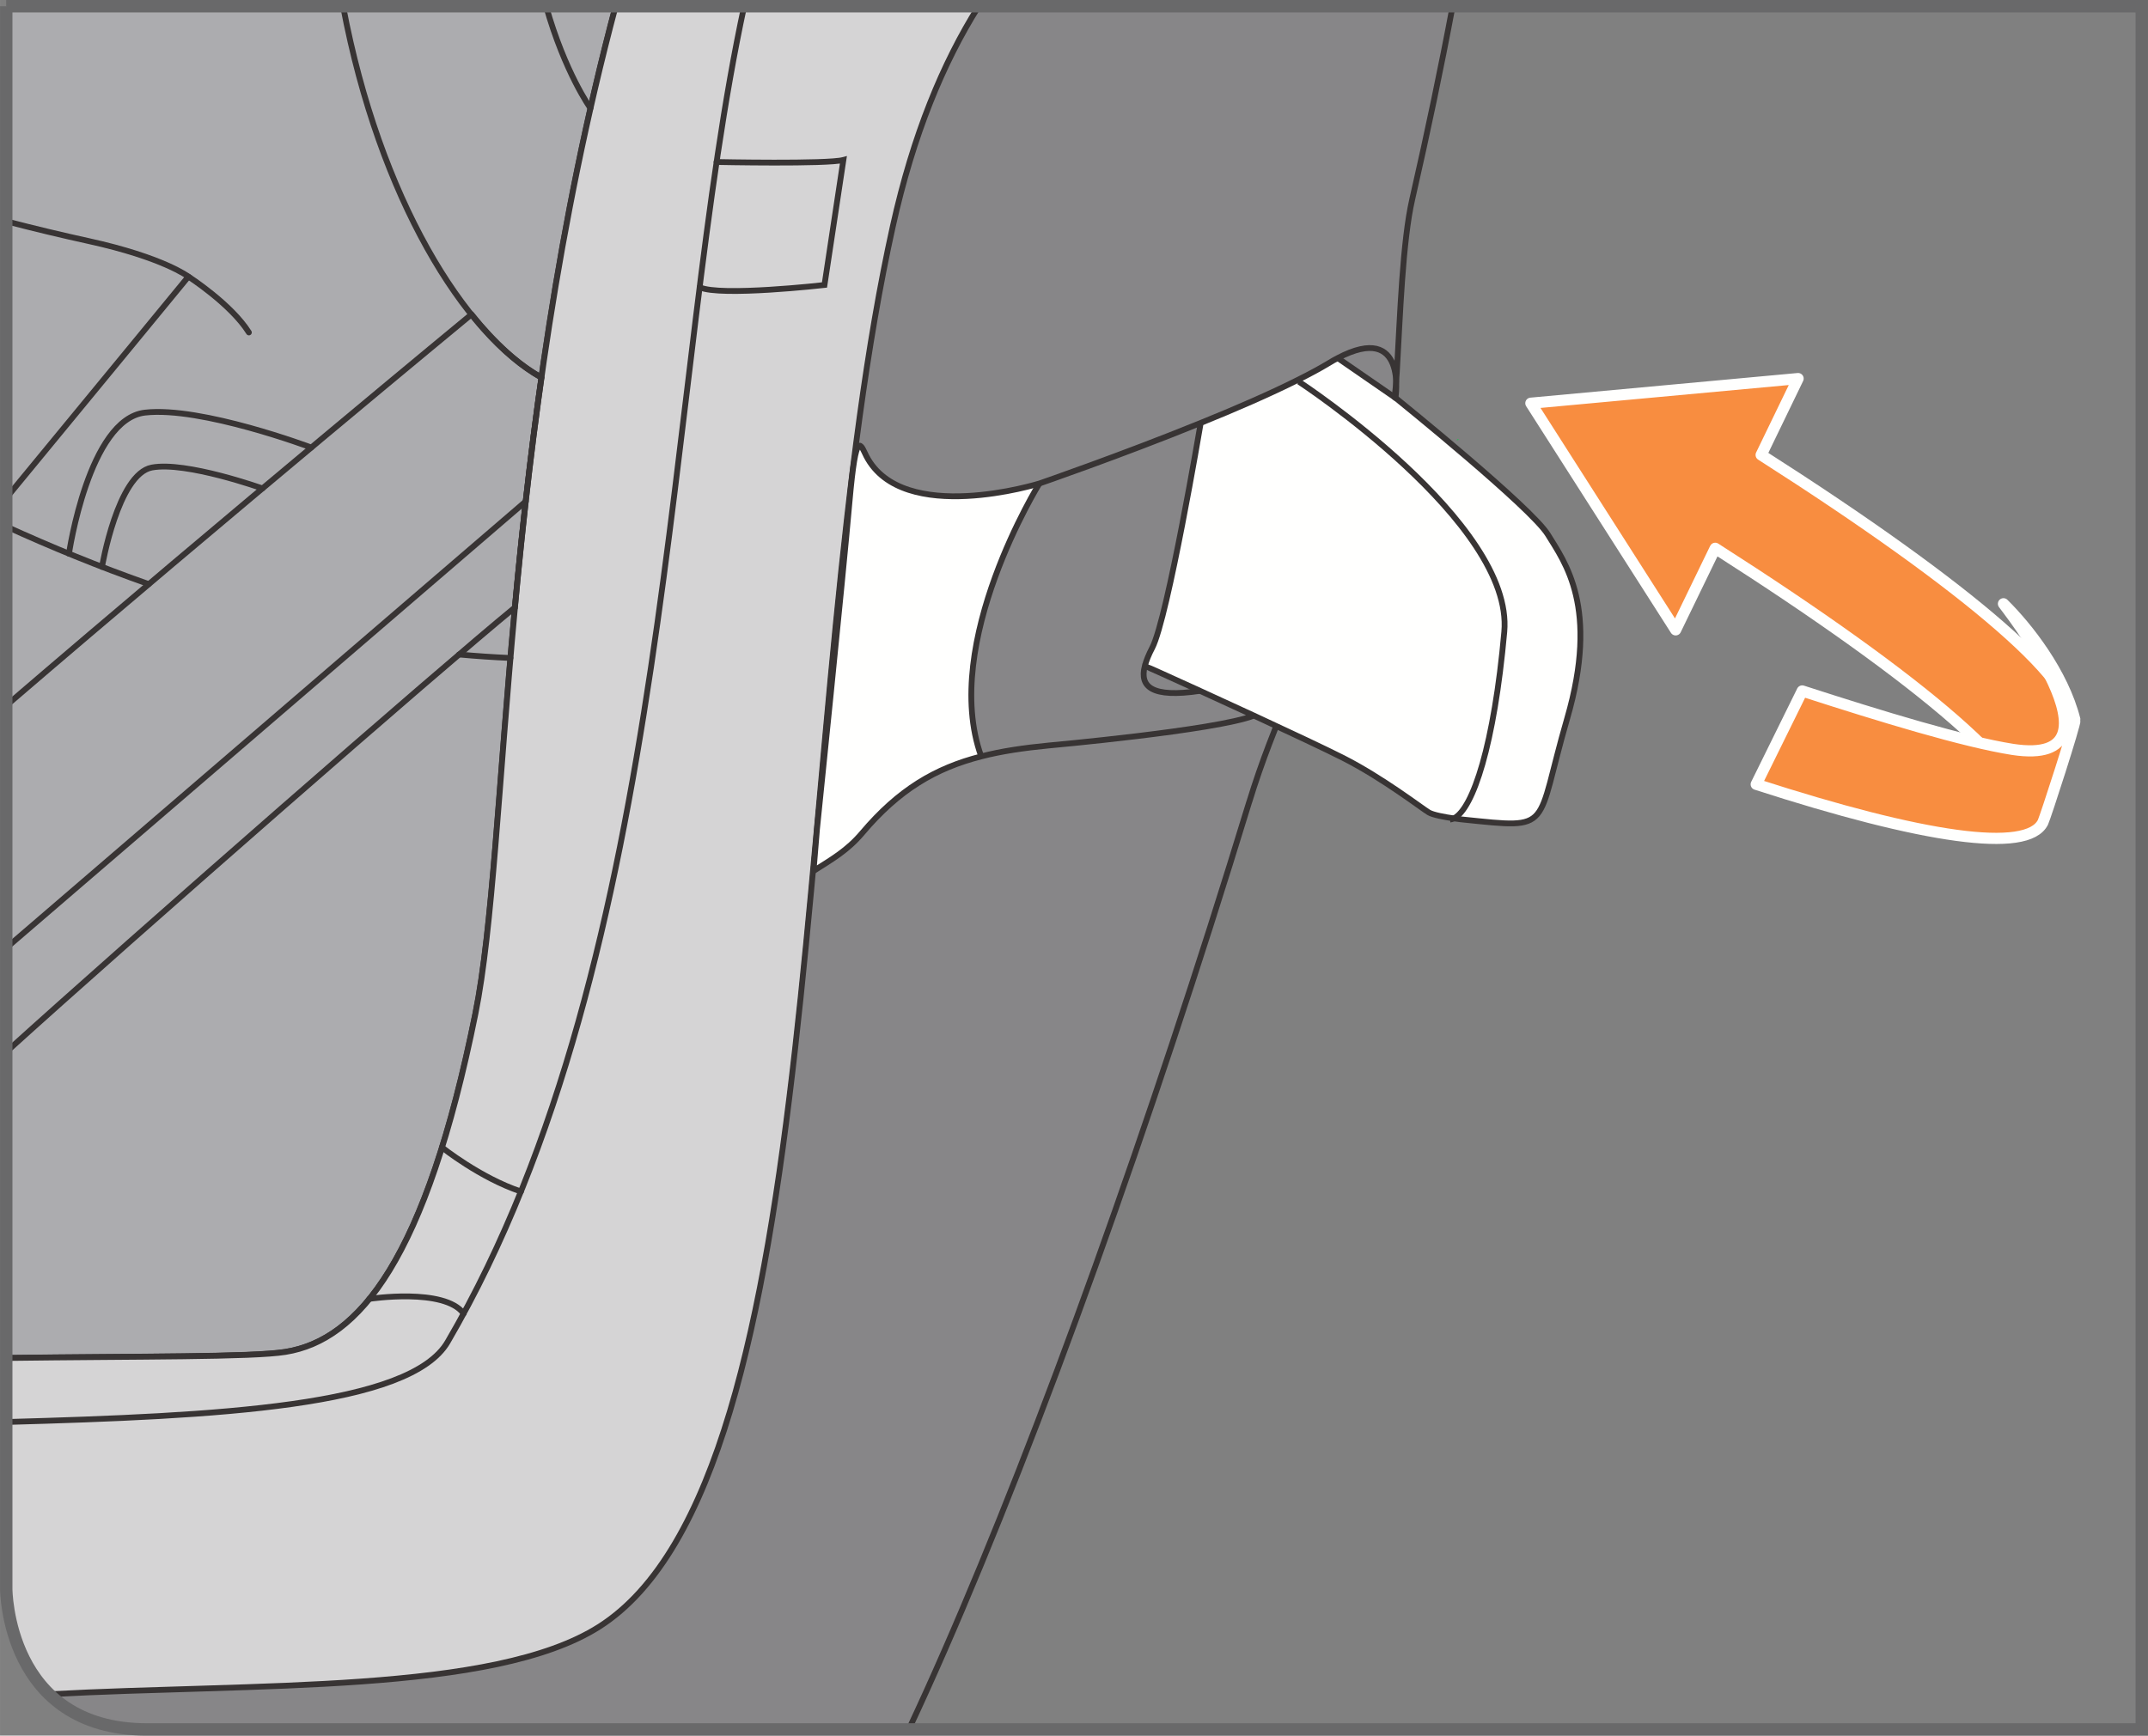 <?xml version="1.0" encoding="UTF-8"?>
<!DOCTYPE svg PUBLIC "-//W3C//DTD SVG 1.1//EN" "http://www.w3.org/Graphics/SVG/1.1/DTD/svg11.dtd">
<!-- Creator: CorelDRAW 2017 -->
<svg xmlns="http://www.w3.org/2000/svg" xml:space="preserve" width="28.35mm" height="22.913mm" version="1.1" style="shape-rendering:geometricPrecision; text-rendering:geometricPrecision; image-rendering:optimizeQuality; fill-rule:evenodd; clip-rule:evenodd"
viewBox="0 0 399.96 323.26"
 xmlns:xlink="http://www.w3.org/1999/xlink">
 <rect x="0" y="0" width="399.96" height="323.26" fill="#808080" stroke="none"/>
 <defs>
  <style type="text/css">
   <![CDATA[
    .str3 {stroke:#69696A;stroke-width:2.31;stroke-miterlimit:4}
    .str2 {stroke:#383434;stroke-width:1.08;stroke-miterlimit:2}
    .str1 {stroke:#383434;stroke-width:1.08;stroke-linecap:round;stroke-miterlimit:4}
    .str0 {stroke:#FFFFFE;stroke-width:2.08;stroke-linecap:round;stroke-linejoin:round;stroke-miterlimit:10}
    .fil1 {fill:none;fill-rule:nonzero}
    .fil6 {fill:#FFFFFE;fill-rule:nonzero}
    .fil3 {fill:#D5D4D5;fill-rule:nonzero}
    .fil2 {fill:#ACACAF;fill-rule:nonzero}
    .fil4 {fill:#878688;fill-rule:nonzero}
    .fil0 {fill:#F88D40;fill-rule:nonzero}
    .fil5 {fill:#2CB453;fill-rule:nonzero}
   ]]>
  </style>
 </defs>
 <g id="Слой_x0020_1">
  <path class="fil0" d="M385.39 135.42c3.49,-7.08 -18.83,-26.02 -57.46,-50.69l0 0 6.88 -14.22 -49.76 4.59 26.96 42.21 7.36 -15.18 0.01 -0.01c38.62,24.66 60.93,43.6 57.44,50.68l8.57 -17.38z"/>
  <path class="fil1 str0" d="M385.39 135.42c3.49,-7.08 -18.83,-26.02 -57.46,-50.69l0 0 6.88 -14.22 -49.76 4.59 26.96 42.21 7.36 -15.18 0.01 -0.01c38.62,24.66 60.93,43.6 57.44,50.68l8.57 -17.38"/>
  <path class="fil0" d="M327.01 146.08c31.1,10.06 50.51,12.91 53.39,7.07 0.45,-0.92 6.12,-18.41 5.96,-19.05 -2.2,-8.84 -8.91,-17.32 -13.31,-21.65 -0.41,-0.41 24.55,30.59 1.73,27.13 -9.12,-1.44 -24.4,-6.1 -39.2,-10.89l-8.57 17.39z"/>
  <path class="fil1 str0" d="M327.01 146.08c31.1,10.06 50.51,12.91 53.39,7.07 0.45,-0.92 6.12,-18.41 5.96,-19.05 -2.2,-8.84 -8.91,-17.32 -13.31,-21.65 -0.41,-0.41 24.55,30.59 1.73,27.13 -9.12,-1.44 -24.4,-6.1 -39.2,-10.89l-8.57 17.39"/>
  <path class="fil2" d="M1.15 252.91c24.69,-0.33 45.78,-0.13 51.99,-1.13 13.72,-2.2 26.16,-17.31 35.37,-63.01 6.37,-31.58 4.43,-106.21 26.1,-187.62l-113.46 0 0 251.76z"/>
  <path class="fil1 str1" d="M1.15 252.91c24.69,-0.33 45.78,-0.13 51.99,-1.13 13.72,-2.2 26.16,-17.31 35.37,-63.01 6.37,-31.58 4.43,-106.21 26.1,-187.62"/>
  <path class="fil3" d="M9.94 316.26c38.22,-2.03 82.06,-0.12 101.61,-12.52 44.06,-27.95 35.11,-172.37 54.72,-260.87 3.86,-17.43 9.59,-31.07 16.44,-41.7l-68.08 0c-21.67,81.4 -19.74,156.03 -26.1,187.62 -9.21,45.69 -21.66,60.8 -35.37,63.01 -6.21,1 -27.3,0.8 -51.99,1.13l0 42.99c0,0 0,12.63 8.78,20.35z"/>
  <path class="fil1 str1" d="M9.94 316.26c38.22,-2.03 82.06,-0.12 101.61,-12.52 44.06,-27.95 35.11,-172.37 54.72,-260.87 3.86,-17.43 9.59,-31.07 16.44,-41.7m-68.08 0c-21.67,81.4 -19.74,156.03 -26.1,187.62 -9.21,45.69 -21.66,60.8 -35.37,63.01 -6.21,1 -27.3,0.8 -51.99,1.13"/>
  <path class="fil4" d="M232.62 149.35c9.12,-29.83 25.81,-50.97 27.47,-80 0.62,-10.78 1.08,-24.38 2.87,-32.23 2.88,-12.59 5.4,-24.64 7.52,-35.96l-88.25 0c-6.64,10.53 -12.2,23.93 -15.98,40.97 -19.61,88.5 -10.67,232.92 -54.72,260.87 -19.68,12.49 -63.98,10.47 -102.37,12.56 3.88,3.75 9.64,6.54 18.18,6.54l0 0 141.88 0c17.23,-36.67 37.65,-91.6 56.11,-149.43 2.46,-7.73 4.9,-15.52 7.28,-23.32z"/>
  <path class="fil1 str1" d="M232.62 149.35c9.12,-29.83 25.81,-50.97 27.47,-80 0.62,-10.78 1.08,-24.38 2.87,-32.23 2.88,-12.59 5.4,-24.64 7.52,-35.96m-88.25 0c-6.64,10.53 -12.2,23.93 -15.98,40.97 -19.61,88.5 -10.67,232.92 -54.72,260.87 -19.68,12.49 -63.98,10.47 -102.37,12.56m160.06 6.54c17.23,-36.67 37.65,-91.6 56.11,-149.43 2.46,-7.73 4.9,-15.52 7.28,-23.32"/>
  <path class="fil1 str1" d="M1.15 264.85c39.46,-1.1 75.18,-2.89 82.2,-14.91 42.22,-72.29 40.3,-179.55 55.21,-248.78"/>
  <path class="fil1 str1" d="M133.42 30.17c0,0 20.62,0.43 23.62,-0.38l-3.52 23.29c0,0 -19.47,2.21 -23.24,0.42"/>
  <path class="fil1 str1" d="M68.77 241.92c0,0 14,-2.14 17.56,2.73"/>
  <path class="fil1 str1" d="M82.29 213.7c0,0 7.14,5.7 14.71,8.22"/>
  <path class="fil1 str1" d="M63.88 1.16c6.78,35.89 22.69,61.24 36.92,69.15"/>
  <path class="fil1 str1" d="M101.68 1.16c3.52,12.41 8.26,18.99 8.26,18.99"/>
  <path class="fil1 str1" d="M1.15 92.77c19.03,-23.1 33.93,-41.25 33.93,-41.25 0,0 -4.65,-3.57 -18.61,-6.63 -4.82,-1.06 -10.02,-2.29 -15.33,-3.68"/>
  <path class="fil1 str1" d="M85.47 121.9c3.17,0.29 6.36,0.51 9.57,0.65"/>
  <path class="fil1 str1" d="M1.15 98.06c8.33,3.8 17.22,7.45 26.54,10.73"/>
  <line class="fil1 str1" x1="1.15" y1="176.56" x2="97.89" y2= "93.39" />
  <path class="fil1 str1" d="M100.81 70.31c-4.28,-2.38 -8.71,-6.39 -13,-11.73l-0.05 -0c0,0 -45.24,37.31 -86.61,72.84m0 64.51c24.09,-21.81 80.32,-70.99 94.72,-82.79 1.24,-13.4 2.81,-27.83 4.97,-42.99l-0.03 0.15"/>
  <path class="fil1 str1" d="M35.09 51.52c0,0 7.96,5.13 11.25,10.4"/>
  <path class="fil1 str1" d="M18.99 105.58c0,0 2.93,-17.3 9.28,-18.5 6.36,-1.2 20.59,3.89 20.59,3.89"/>
  <path class="fil1 str1" d="M12.84 103.13c0,0 3.67,-25.08 14.15,-26.28 10.49,-1.2 30.96,6.5 30.96,6.5"/>
  <path class="fil5" d="M271.34 81.77l-0.07 0.26c0.15,-0.05 0.3,-0.1 0.45,-0.15l-0.37 -0.11z"/>
  <path class="fil6" d="M151.46 162.23l0.65 -7.89c0,0 4.8,-46.6 6.04,-60.82 1.24,-14.21 2.09,-10.58 3.14,-8.56 6.76,13.02 32.25,5.07 32.25,5.07 0,0 -18.45,29.73 -10.85,50.85 -8.56,2.19 -15.37,6.22 -22.18,14.28 -2.76,3.26 -5.56,4.83 -9.06,7.07z"/>
  <path class="fil6" d="M288.21 99.57c2.18,3.56 5.97,8.71 6.05,18.48l0 0.67c-0.03,4.15 -0.73,9.11 -2.46,15.11 -6.01,20.72 -2.4,20.56 -19.33,18.82 0,0 -0.75,-0.08 -1.74,-0.23 3.57,-1.8 7.5,-13.73 9.38,-34.73 1.83,-20.37 -38.26,-46.62 -38.26,-46.62l-0.17 -0.34c2.14,-1.07 4.08,-2.12 5.72,-3.11 0.59,-0.36 1.16,-0.68 1.69,-0.95l0 0.01 10.74 7.41 0.03 0.03c0.94,0.76 25.27,20.43 28.36,25.45z"/>
  <path class="fil6" d="M223.48 128.69c-5.65,-2.59 -9.92,-4.51 -10.02,-4.51l-0.3 -0.07c0.25,-1.05 0.76,-2.21 1.39,-3.45 2.91,-5.61 8.98,-41.62 8.98,-41.62l-0.09 -0.22c6.5,-2.63 12.99,-5.44 18.23,-8.08l0.17 0.34c0,0 40.09,26.25 38.27,46.61 -1.88,21 -5.82,32.94 -9.38,34.73 -1.62,-0.23 -3.91,-0.63 -4.71,-1.12 -1.3,-0.78 -8.58,-6.4 -15.91,-10.13 -3.03,-1.54 -9.76,-4.71 -16.64,-7.89 -3.44,-1.6 -6.92,-3.19 -9.99,-4.6z"/>
  <line class="fil1 str2" x1="259.83" y1="74.1" x2="249.09" y2= "66.69" />
  <line class="fil1 str2" x1="260.1" y1="74.29" x2="259.85" y2= "74.12" />
  <path class="fil1 str2" d="M193.55 90.03c0,0 -18.46,29.73 -10.85,50.84l0 0.01"/>
  <path class="fil1 str2" d="M223.53 79.03c0,0 -6.08,36.01 -8.98,41.62 -0.64,1.23 -1.14,2.4 -1.39,3.44l-0.01 0c-0.93,3.72 1.12,5.97 10.33,4.58 0.02,0 0.04,-0 0.05,-0"/>
  <path class="fil1 str2" d="M213.47 124.18c0.09,0 4.36,1.92 10.02,4.51 3.07,1.4 6.54,3 9.99,4.59 6.88,3.19 13.62,6.36 16.64,7.9 7.33,3.72 14.61,9.35 15.91,10.13 0.8,0.49 3.09,0.89 4.7,1.12 1,0.15 1.75,0.22 1.75,0.22 16.92,1.74 13.32,1.9 19.33,-18.82 6.01,-20.73 -0.45,-29.13 -3.59,-34.26 -3.08,-5.02 -27.42,-24.69 -28.35,-25.45l-0.03 -0.02c0,0 2.27,-14.26 -10.74,-7.42 -0.54,0.28 -1.1,0.59 -1.69,0.96 -1.64,0.99 -3.57,2.03 -5.72,3.1 -5.24,2.64 -11.73,5.45 -18.23,8.08 -14.93,6.06 -29.89,11.22 -29.89,11.22 0,0 -25.48,7.94 -32.25,-5.08 -1.05,-2.02 -1.9,-5.65 -3.15,8.56 -1.24,14.21 -6.04,60.81 -6.04,60.81l-0.65 7.89c3.5,-2.23 6.29,-3.8 9.05,-7.06 6.81,-8.06 13.61,-12.09 22.18,-14.28 3.79,-0.98 7.92,-1.58 12.55,-2.03 0,0 31.13,-2.8 38.23,-5.57"/>
  <path class="fil1 str2" d="M241.84 71.08c0,0 40.09,26.25 38.26,46.61 -1.88,21 -5.81,32.94 -9.38,34.73 -0.24,0.12 -0.48,0.2 -0.72,0.23"/>
  <path class="fil1 str3" d="M1.16 1.16l0 294.75c0,0 0,26.2 26.19,26.2l371.45 0 0 -320.95 -397.65 0z"/>
 </g>
</svg>
